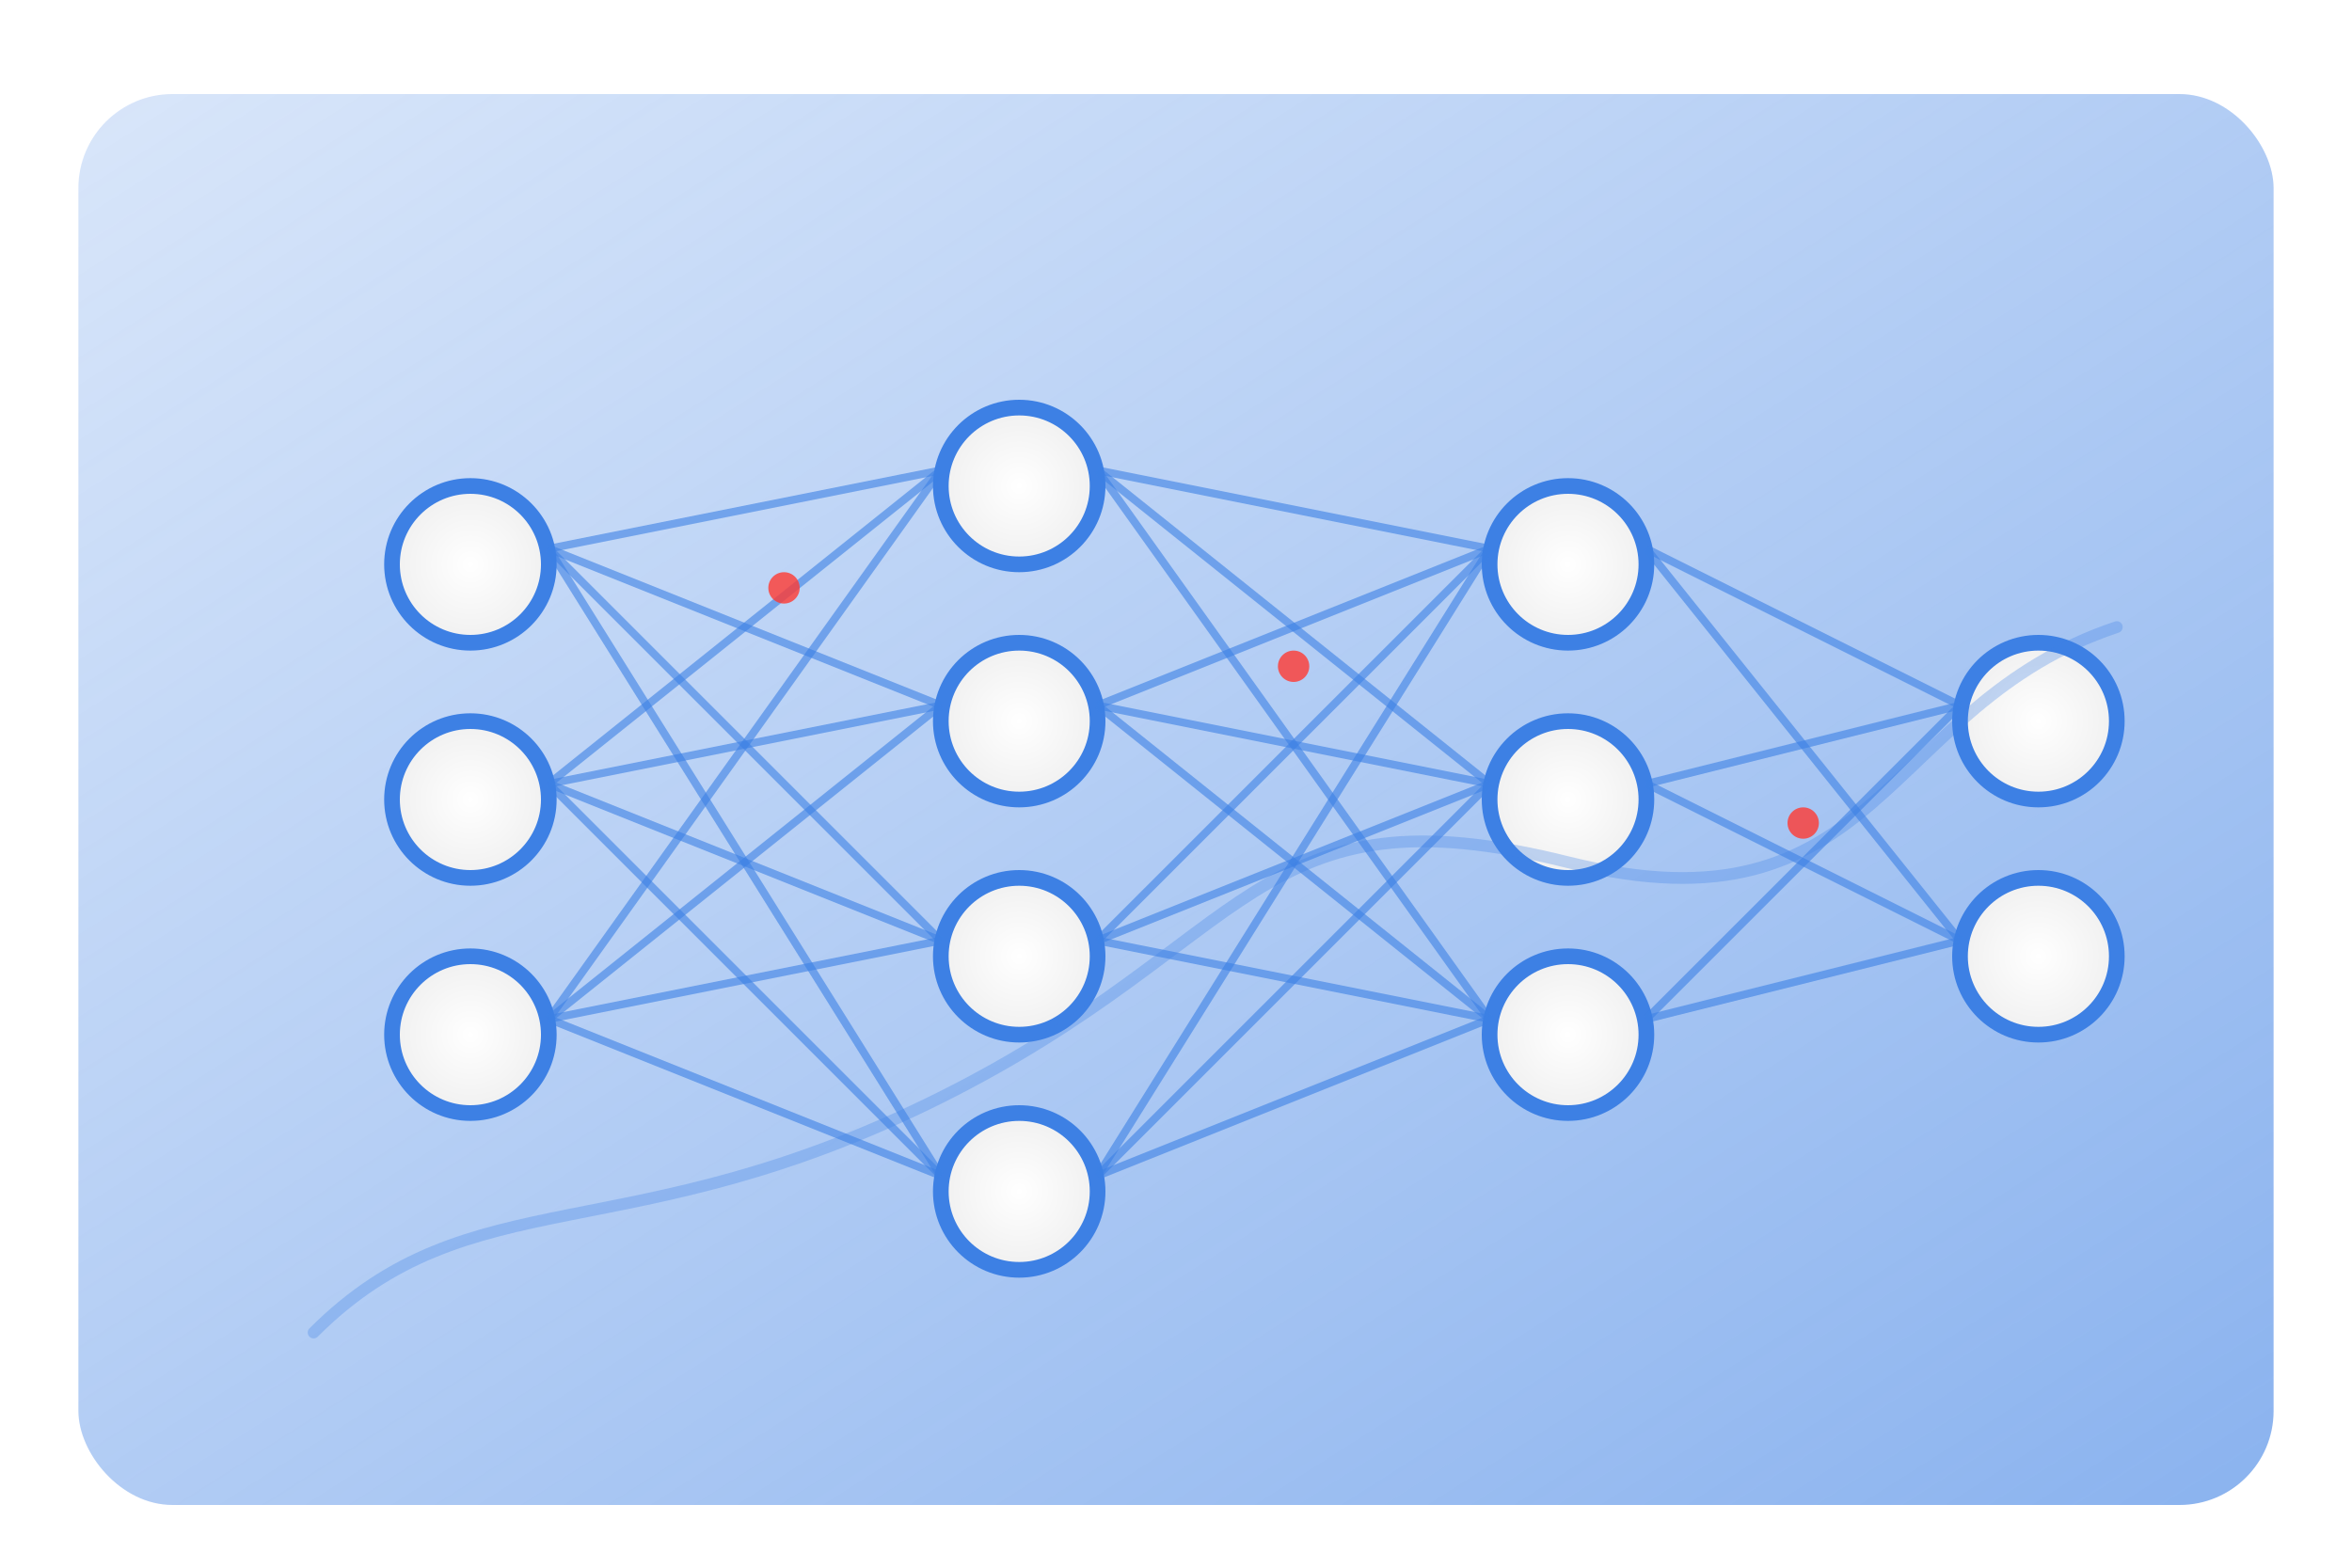 <svg xmlns="http://www.w3.org/2000/svg" viewBox="0 0 300 200">
  <defs>
    <linearGradient id="linear-gradient" x1="0%" y1="0%" x2="100%" y2="100%">
      <stop offset="0%" stop-color="#3D80E4" stop-opacity="0.2"/>
      <stop offset="100%" stop-color="#3D80E4" stop-opacity="0.6"/>
    </linearGradient>
    <filter id="shadow" x="-20%" y="-20%" width="140%" height="140%">
      <feGaussianBlur in="SourceAlpha" stdDeviation="3"/>
      <feOffset dx="0" dy="2"/>
      <feComponentTransfer>
        <feFuncA type="linear" slope="0.3"/>
      </feComponentTransfer>
      <feMerge>
        <feMergeNode/>
        <feMergeNode in="SourceGraphic"/>
      </feMerge>
    </filter>
    <radialGradient id="node-gradient" cx="50%" cy="50%" r="50%" fx="50%" fy="50%">
      <stop offset="0%" stop-color="#FFFFFF"/>
      <stop offset="100%" stop-color="#F0F0F0"/>
    </radialGradient>
  </defs>
  
  <!-- Background with elevated look -->
  <rect x="10" y="10" rx="12" ry="12" width="280" height="180" fill="url(#linear-gradient)" filter="url(#shadow)"/>
  
  <!-- Neural Network Layer 1 (Input) -->
  <circle cx="60" cy="70" r="10" fill="url(#node-gradient)" stroke="#3D80E4" stroke-width="2" filter="url(#shadow)"/>
  <circle cx="60" cy="100" r="10" fill="url(#node-gradient)" stroke="#3D80E4" stroke-width="2" filter="url(#shadow)"/>
  <circle cx="60" cy="130" r="10" fill="url(#node-gradient)" stroke="#3D80E4" stroke-width="2" filter="url(#shadow)"/>
  
  <!-- Neural Network Layer 2 (Hidden) -->
  <circle cx="130" cy="60" r="10" fill="url(#node-gradient)" stroke="#3D80E4" stroke-width="2" filter="url(#shadow)"/>
  <circle cx="130" cy="90" r="10" fill="url(#node-gradient)" stroke="#3D80E4" stroke-width="2" filter="url(#shadow)"/>
  <circle cx="130" cy="120" r="10" fill="url(#node-gradient)" stroke="#3D80E4" stroke-width="2" filter="url(#shadow)"/>
  <circle cx="130" cy="150" r="10" fill="url(#node-gradient)" stroke="#3D80E4" stroke-width="2" filter="url(#shadow)"/>
  
  <!-- Neural Network Layer 3 (Hidden) -->
  <circle cx="200" cy="70" r="10" fill="url(#node-gradient)" stroke="#3D80E4" stroke-width="2" filter="url(#shadow)"/>
  <circle cx="200" cy="100" r="10" fill="url(#node-gradient)" stroke="#3D80E4" stroke-width="2" filter="url(#shadow)"/>
  <circle cx="200" cy="130" r="10" fill="url(#node-gradient)" stroke="#3D80E4" stroke-width="2" filter="url(#shadow)"/>
  
  <!-- Neural Network Layer 4 (Output) -->
  <circle cx="260" cy="90" r="10" fill="url(#node-gradient)" stroke="#3D80E4" stroke-width="2" filter="url(#shadow)"/>
  <circle cx="260" cy="120" r="10" fill="url(#node-gradient)" stroke="#3D80E4" stroke-width="2" filter="url(#shadow)"/>
  
  <!-- Connections -->
  <!-- Layer 1 to Layer 2 -->
  <path d="M70,70 L120,60" stroke="#3D80E4" stroke-width="1" opacity="0.6"/>
  <path d="M70,70 L120,90" stroke="#3D80E4" stroke-width="1" opacity="0.6"/>
  <path d="M70,70 L120,120" stroke="#3D80E4" stroke-width="1" opacity="0.6"/>
  <path d="M70,70 L120,150" stroke="#3D80E4" stroke-width="1" opacity="0.6"/>
  
  <path d="M70,100 L120,60" stroke="#3D80E4" stroke-width="1" opacity="0.6"/>
  <path d="M70,100 L120,90" stroke="#3D80E4" stroke-width="1" opacity="0.6"/>
  <path d="M70,100 L120,120" stroke="#3D80E4" stroke-width="1" opacity="0.6"/>
  <path d="M70,100 L120,150" stroke="#3D80E4" stroke-width="1" opacity="0.6"/>
  
  <path d="M70,130 L120,60" stroke="#3D80E4" stroke-width="1" opacity="0.6"/>
  <path d="M70,130 L120,90" stroke="#3D80E4" stroke-width="1" opacity="0.6"/>
  <path d="M70,130 L120,120" stroke="#3D80E4" stroke-width="1" opacity="0.6"/>
  <path d="M70,130 L120,150" stroke="#3D80E4" stroke-width="1" opacity="0.6"/>
  
  <!-- Layer 2 to Layer 3 -->
  <path d="M140,60 L190,70" stroke="#3D80E4" stroke-width="1" opacity="0.6"/>
  <path d="M140,60 L190,100" stroke="#3D80E4" stroke-width="1" opacity="0.6"/>
  <path d="M140,60 L190,130" stroke="#3D80E4" stroke-width="1" opacity="0.6"/>
  
  <path d="M140,90 L190,70" stroke="#3D80E4" stroke-width="1" opacity="0.6"/>
  <path d="M140,90 L190,100" stroke="#3D80E4" stroke-width="1" opacity="0.6"/>
  <path d="M140,90 L190,130" stroke="#3D80E4" stroke-width="1" opacity="0.6"/>
  
  <path d="M140,120 L190,70" stroke="#3D80E4" stroke-width="1" opacity="0.6"/>
  <path d="M140,120 L190,100" stroke="#3D80E4" stroke-width="1" opacity="0.6"/>
  <path d="M140,120 L190,130" stroke="#3D80E4" stroke-width="1" opacity="0.6"/>
  
  <path d="M140,150 L190,70" stroke="#3D80E4" stroke-width="1" opacity="0.6"/>
  <path d="M140,150 L190,100" stroke="#3D80E4" stroke-width="1" opacity="0.6"/>
  <path d="M140,150 L190,130" stroke="#3D80E4" stroke-width="1" opacity="0.6"/>
  
  <!-- Layer 3 to Layer 4 -->
  <path d="M210,70 L250,90" stroke="#3D80E4" stroke-width="1" opacity="0.6"/>
  <path d="M210,70 L250,120" stroke="#3D80E4" stroke-width="1" opacity="0.6"/>
  
  <path d="M210,100 L250,90" stroke="#3D80E4" stroke-width="1" opacity="0.6"/>
  <path d="M210,100 L250,120" stroke="#3D80E4" stroke-width="1" opacity="0.6"/>
  
  <path d="M210,130 L250,90" stroke="#3D80E4" stroke-width="1" opacity="0.6"/>
  <path d="M210,130 L250,120" stroke="#3D80E4" stroke-width="1" opacity="0.6"/>
  
  <!-- Data Flow Animation Hint (Dots along paths) -->
  <circle cx="100" cy="75" r="2" fill="#FF3A33" opacity="0.8"/>
  <circle cx="165" cy="85" r="2" fill="#FF3A33" opacity="0.8"/>
  <circle cx="230" cy="105" r="2" fill="#FF3A33" opacity="0.8"/>
  
  <!-- Graph trends in background -->
  <path d="M40,170 C60,150 80,160 120,140 S160,100 200,110 S240,90 270,80" stroke="#3D80E4" stroke-width="1.5" fill="none" opacity="0.3" stroke-linecap="round"/>
</svg> 